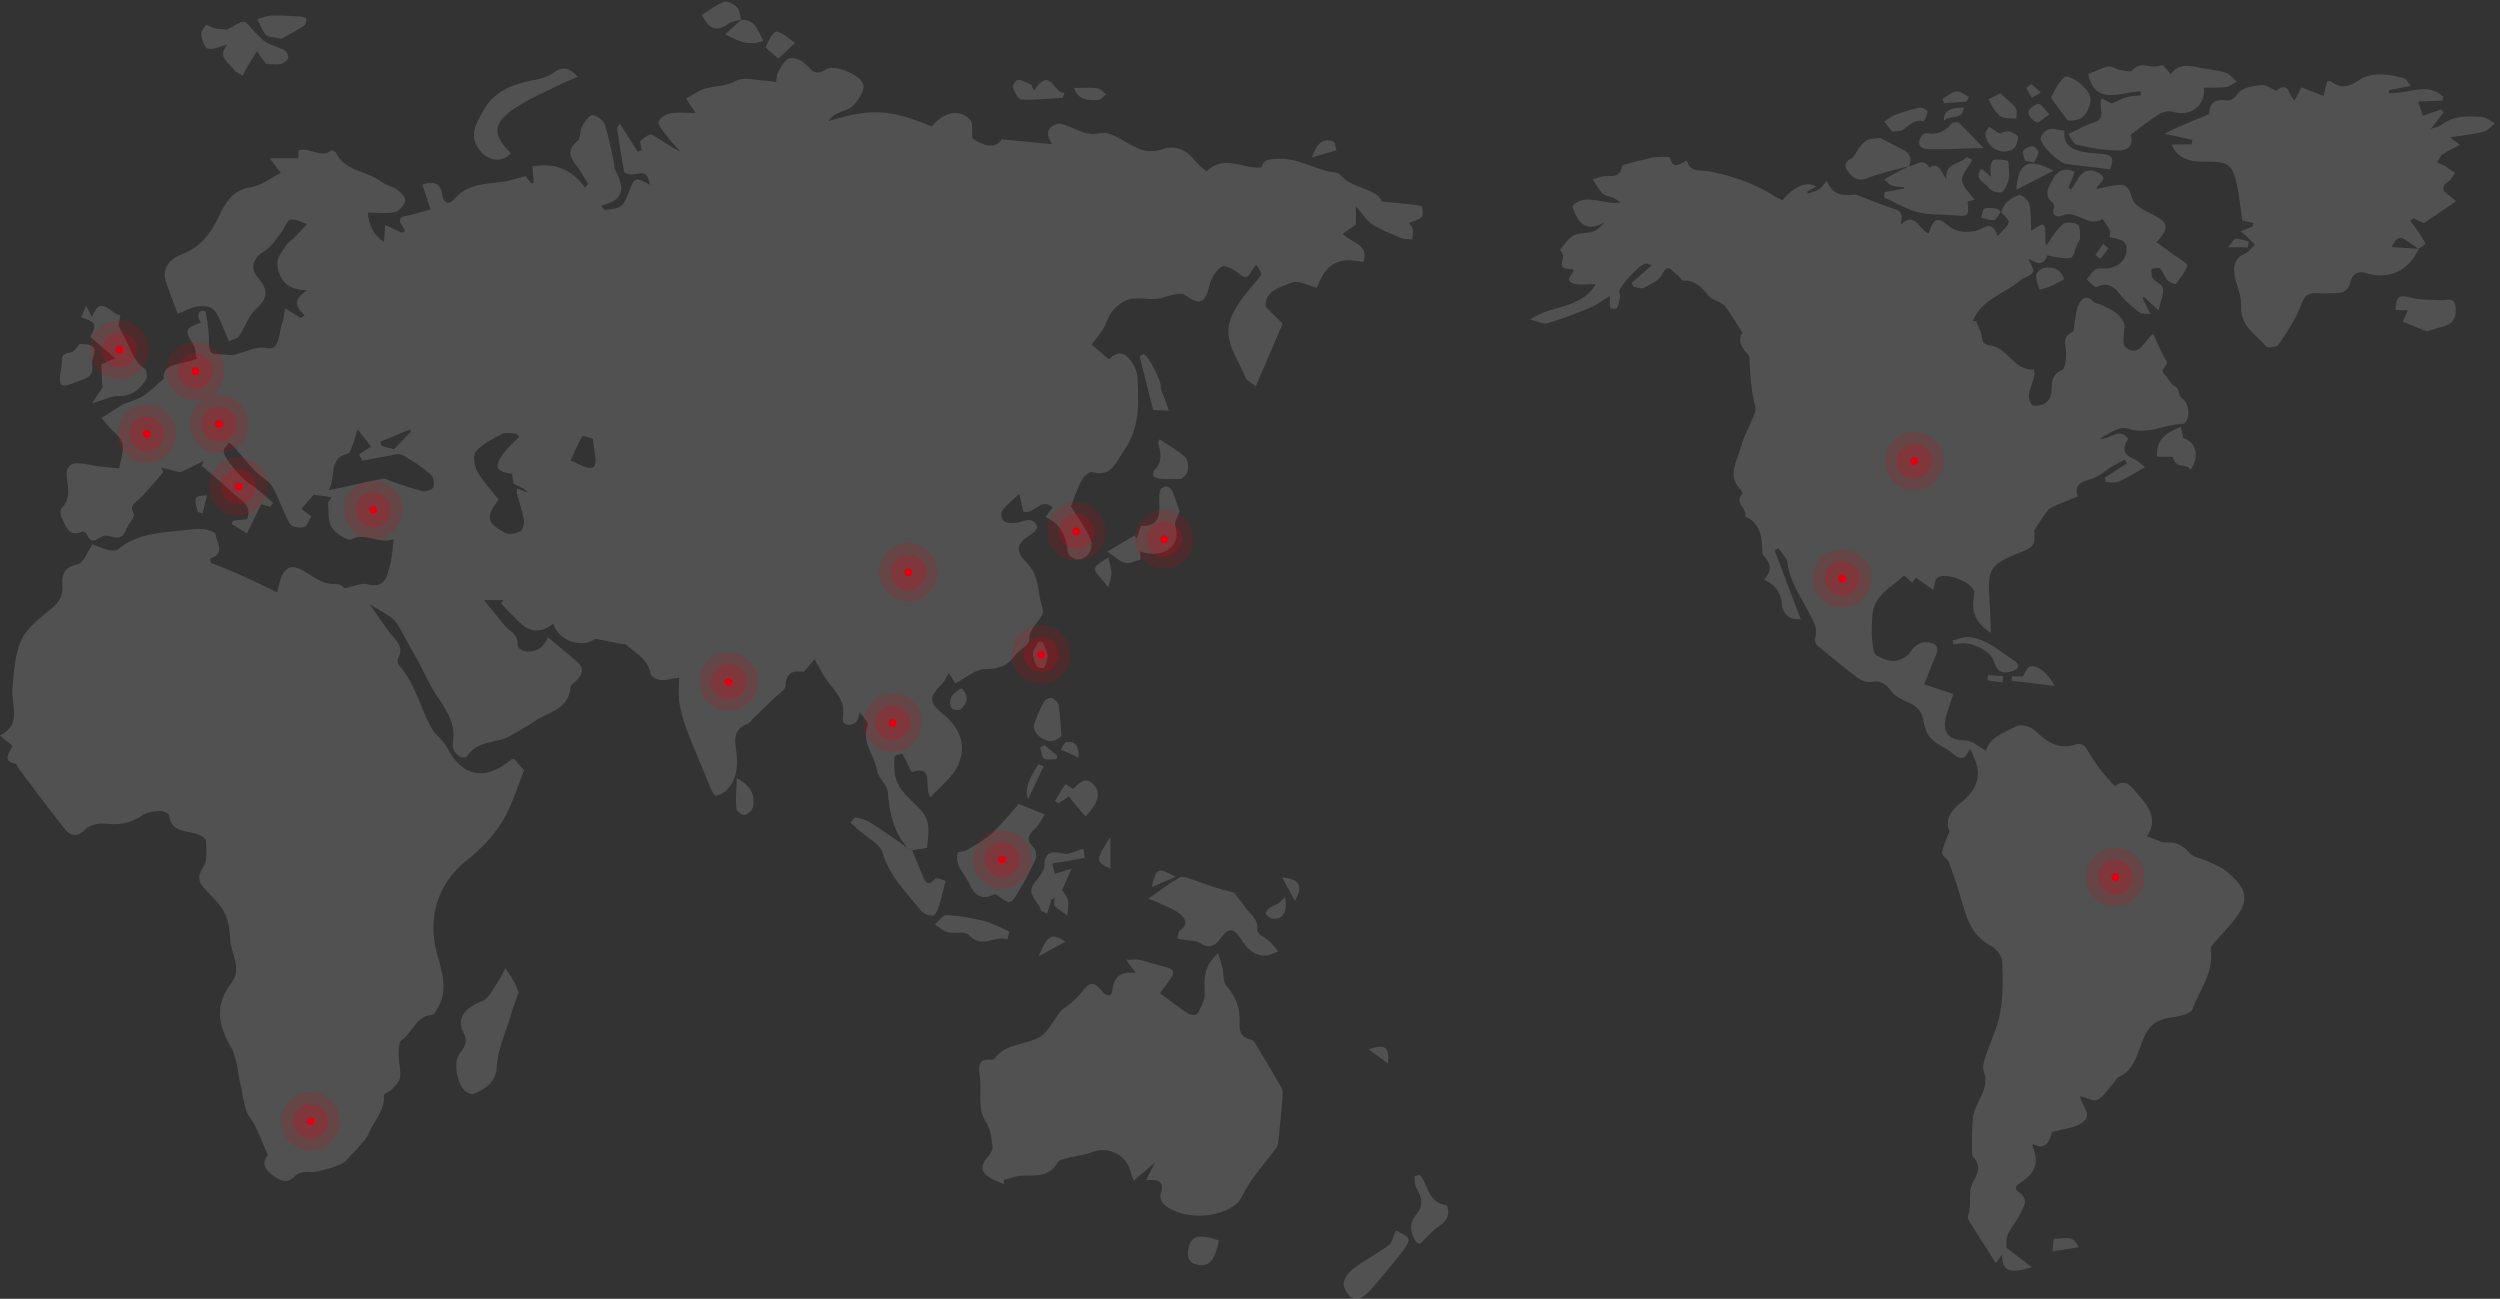 <svg width="1280" height="665" viewBox="0 0 1280 665" fill="none" xmlns="http://www.w3.org/2000/svg">
<rect x="0" y="0" width="1280" height="665" fill="#333333" stroke="none"/>
<g id="map01">
	<g id="map" opacity="0.15" clip-path="url(#clip0_0_23)">
		<g id="Group 169">
			<path id="Vector" d="M464.634 434.066C457.447 425.857 455.388 416.019 454.554 405.42C454.26 401.682 449.681 398.373 449.081 394.546C447.846 386.724 440.891 380.116 444.25 371.295C444.678 370.17 443.253 368.331 440.239 364.882C439.522 366.642 439.294 369.143 437.989 370.016C434.845 372.121 430.876 371.211 431.575 367.169C433.094 358.4 427.182 353.738 423.06 347.871C420.894 344.786 419.268 341.323 417.102 337.506C415.812 338.99 413.963 341.118 411.47 343.984C407.311 343.442 402.475 343.265 402.233 351.124C402.163 353.332 398.428 355.464 396.294 357.555C392.721 361.065 389.079 364.504 385.482 367.986C384.639 368.803 384.015 370.095 383.023 370.474C376.609 372.914 375.705 376.863 376.823 383.644C377.964 390.584 377.759 398.48 372.211 404.389C370.758 405.938 368.494 407.03 366.417 407.488C365.844 407.614 364.39 404.767 363.706 403.129C359.625 393.384 355.493 383.662 351.715 373.796C349.978 369.26 348.576 364.5 347.83 359.716C347.188 355.595 347.695 351.292 347.695 346.896C344.011 347.46 341.155 348.366 338.384 348.165C336.52 348.03 333.423 346.578 333.194 345.3C331.927 338.229 326.636 334.855 321.614 331.061C320.757 330.417 320.315 329.222 319.183 329.833C314.86 329.002 310.542 328.172 304.7 327.047C298.426 331.873 286.492 328.797 283.25 319.356C278.251 323.155 272.871 324.401 267.766 320.126C263.75 316.761 260.294 312.724 256.591 308.986C257.01 308.402 257.429 307.814 257.849 307.226H247.782C251.877 312.271 255.189 316.495 258.664 320.579C261.058 323.393 265.05 324.279 265.003 329.763C264.962 334.43 274.073 335.009 277.832 330.645C279.141 329.124 280.129 327.318 280.739 326.412C285.951 330.79 290.698 334.729 295.393 338.729C299.171 341.944 298.384 345.141 295.254 348.296C294.126 349.43 292.17 350.555 292.091 351.782C291.308 363.534 280.441 364.458 273.444 369.423C269.527 372.205 265.167 374.37 261.025 376.839C254.206 380.904 244.773 378.762 239.374 386.869C237.315 389.963 230.985 385.557 231.875 380.26C233.938 368.042 225.665 360.449 220.658 351.315C218.403 347.204 216.437 342.933 214.229 338.794C212.357 335.284 210.317 331.863 208.374 328.391C206.842 325.647 205.453 322.809 203.79 320.144C202.845 318.632 201.68 317.092 200.25 316.084C197.427 314.087 194.348 312.444 189.294 309.406C193.482 315.37 196.426 319.925 199.752 324.186C202.77 328.055 207.135 331.247 203.795 337.132C203.329 337.958 203.52 339.821 204.154 340.511C212.729 349.799 214.989 362.334 221.012 372.896C223.103 376.559 227.123 379.163 229.005 382.892C236.463 397.635 248.514 400.076 261.463 389.062C261.785 388.787 262.33 388.777 263.205 388.512C264.906 390.448 266.727 392.53 268.353 394.378C264.603 403.451 261.994 412.939 256.996 420.919C252.338 428.354 245.844 435.093 238.913 440.549C224.016 452.281 218.631 470.105 223.825 488.479C226.387 497.537 229.806 507.595 223.541 516.999C222.917 517.937 222.167 519.468 221.384 519.524C213.083 520.158 211.243 528.671 205.607 532.587C204.028 533.683 204.103 537.73 204.098 540.427C204.093 544.166 205.314 547.974 204.876 551.614C204.615 553.794 202.351 555.861 200.679 557.7C199.5 558.993 196.491 559.898 196.552 560.831C197.059 568.803 191.283 574.109 188.582 580.671C187.65 582.934 185.735 584.839 184.086 586.752C181.864 589.333 179.335 591.652 177.188 594.294C175.138 596.814 162.184 600.45 158.872 600.095C156.342 599.824 152.695 600.328 151.195 601.99C147.045 606.573 143.188 604.295 139.899 601.938C136.242 599.311 133.378 595.568 137.174 591.489C134.882 586.141 132.902 581.133 130.597 576.284C129.376 573.717 127.042 571.598 126.181 568.957C124.769 564.63 124.21 560.029 123.181 555.572C121.662 548.987 121.448 541.599 118.178 536.026C111.493 524.62 110.035 514.25 118.425 503.32C124.206 495.792 118.183 488.287 117.843 480.783C117.642 476.424 117.069 471.734 115.22 467.888C113.268 463.823 109.793 460.411 106.649 457.028C103.09 453.196 99.778 450.326 104.003 444.161C106.323 440.777 105.708 435.042 105.447 430.421C105.368 429.058 102.121 427.285 100.053 426.744C94.309 425.246 87.522 425.768 86.535 417.246C86.432 416.35 83.428 415.099 81.853 415.207C78.854 415.417 75.393 415.734 73.059 417.358C67.064 421.526 60.929 422.595 53.751 421.689C50.443 421.274 45.762 422.492 43.535 424.769C39.459 428.937 36.022 427.957 33.334 424.625C25.108 414.423 17.38 403.81 9.479 393.346C8.939 392.632 8.655 391.27 8.054 391.134C0.61 389.52 5.068 385.413 6.363 381.861C4.486 380.293 2.702 378.799 0 376.541C11.613 370.847 5.525 360.855 6.386 352.225C7.225 343.82 7.57 334.771 11.063 327.402C14.11 320.975 20.901 316.084 26.682 311.296C30.586 308.066 32.281 304.762 31.96 299.82C31.601 294.313 32.668 290.364 39.706 288.955C42.785 288.339 44.793 282.365 47.355 278.725C50.127 279.738 52.684 280.932 55.372 281.562C57.002 281.945 59.424 282.155 60.482 281.254C69.919 273.194 81.541 272.863 92.917 271.626C96.583 271.23 100.3 270.642 103.938 270.903C106.276 271.071 110.394 272.522 110.464 273.605C110.734 277.787 115.686 283.079 107.585 286.015C107.664 286.724 107.739 287.429 107.818 288.138C112.034 289.809 116.287 291.382 120.446 293.179C124.792 295.055 129.055 297.122 133.34 299.138C136.186 300.478 139.005 301.868 141.851 303.245C142.941 299.61 143.332 296.487 144.762 293.953C147.133 289.758 150.119 289.468 154.791 291.951C160.106 294.779 164.829 299.535 171.849 298.924C173.932 298.742 176.223 300.958 176.521 301.112C181.445 300.165 185.12 298.312 188.046 299.134C194.227 300.87 197.185 298.27 198.69 293.118C200.232 287.83 201.135 282.356 201.541 276.06C193.971 278.967 187.403 272.191 179.875 276.158C177.979 277.157 171.798 273.143 169.832 270.021C167.783 266.763 168.328 261.802 168.02 257.565C167.955 256.692 169.134 255.726 169.865 254.615C166.404 254.111 163.413 253.677 160.6 253.266C158.601 255.595 156.668 257.84 154.325 260.575C155.807 261.695 157.707 263.132 159.403 264.411C158.112 266.465 157.218 269.568 155.676 269.932C153.436 270.464 149.336 269.806 148.465 268.271C144.962 262.078 142.843 255.091 139.289 248.935C137.528 245.878 133.536 244.198 130.96 241.51C127.187 237.576 123.796 233.277 120.195 229.175C119.468 228.344 118.523 227.705 117.218 226.58C116.119 228.237 114.633 229.479 114.54 230.813C114.279 234.589 124.289 245.533 127.531 247.484C132.031 250.186 135.79 254.125 139.866 257.532C139.387 258.167 138.907 258.801 138.427 259.431C136.601 258.946 134.78 258.465 133.755 258.195C131.351 263.086 129.078 267.701 126.446 273.05C123.651 271.351 121.127 269.82 118.602 268.289C118.793 267.748 118.979 267.202 119.17 266.661C121.583 266.376 123.996 266.096 126.591 265.793C129.274 258.255 122.738 255.852 119.049 252.244C114.074 247.376 108.559 243.069 103.276 238.523C103.575 237.692 103.873 236.862 104.171 236.031C100.491 237.846 96.816 239.657 92.437 241.818C89.865 241.193 86.19 240.297 82.519 239.401C82.878 240.189 83.237 240.973 83.591 241.762C79.604 246.308 75.817 251.049 71.55 255.315C69.276 257.588 65.997 258.344 68.536 263.044C69.383 264.616 65.461 268.448 64.353 271.482C62.187 277.409 58.083 274.702 54.342 274.221C51.086 273.801 47.35 280.55 44.458 273.526C44.169 272.826 42.734 271.878 42.292 272.079C35.02 275.369 33.739 269.293 31.573 265.064C30.879 263.711 30.749 260.953 31.61 260.094C36.18 255.525 34.918 250.223 34.224 244.903C33.604 240.143 35.099 236.848 40.47 237.17C43.968 237.38 47.416 238.346 50.909 238.813C54.142 239.247 57.403 239.475 61.045 239.83C61.693 235.653 63.612 231.037 62.662 227.117C61.819 223.631 57.785 220.924 55.176 217.862C54.067 216.565 52.996 215.235 51.906 213.923C53.196 213.144 54.501 212.379 55.777 211.576C58.279 210.003 60.766 208.407 63.011 206.979C66.542 205.583 70.068 204.715 73.003 202.891C76.352 200.804 79.17 197.869 83.81 193.967C83.311 185.277 93.326 186.957 100.761 183.658C100.16 181.166 100.137 178.211 98.8 176.083C94.426 169.12 94.626 168.028 102.806 165.237C102.331 164.052 101.576 162.913 101.506 161.737C101.46 160.878 102.116 159.655 102.838 159.179C103.383 158.825 105.247 159.273 105.307 159.585C105.964 163.216 106.472 166.885 106.854 170.558C107.199 173.848 106.504 177.6 107.911 180.288C108.643 181.688 112.928 181.161 115.588 181.623C123.018 182.906 128.826 176.494 137.165 178.281C143.09 179.551 142.754 170.553 144.408 165.737C145.233 163.333 145.461 160.719 146.02 157.905C149.458 160.01 151.763 161.42 154.069 162.829C154.703 162.353 155.336 161.877 155.97 161.401C151.307 157.252 149.76 153.206 157.516 148.604C146.458 148.581 142.521 142.691 142.032 134.757C141.851 131.812 144.646 128.554 146.444 125.661C147.375 124.158 149.145 123.201 150.44 121.899C152.415 119.907 154.302 117.83 157.255 114.693C154.586 113.905 151.321 111.879 148.684 112.509C146.7 112.981 145.698 116.994 143.947 119.178C141.324 122.45 138.963 126.412 135.525 128.447C129.823 131.821 127.606 137.09 131.943 142.047C137.109 147.951 137.696 152.361 131.193 158.106C127.201 161.63 125.477 167.645 122.291 172.233C121.35 173.586 118.886 173.88 117.125 174.66C116.529 173.152 116.003 171.608 115.318 170.142C113.482 166.199 112.187 161.76 109.453 158.573C107.967 156.837 103.873 156.473 101.162 156.883C97.668 157.415 94.384 159.338 90.979 160.673C88.608 154.186 86.372 148.791 84.681 143.228C83.125 138.113 86.572 132.647 92.241 130.594C102.182 126.991 107.962 119.804 112.378 110.269C115.355 103.847 119.184 97.15 128.319 95.913C133.527 95.209 138.297 91.284 143.826 88.526C141.716 85.777 140.598 84.321 138.087 81.049H152.807V77.021C158.611 75.085 164.024 81.371 169.516 77.059C169.87 76.779 171.64 77.455 171.929 78.076C176.559 87.914 187.846 87.317 195.14 92.983C197.511 94.826 200.874 95.363 203.325 97.136C205.193 98.49 207.792 101.168 207.456 102.685C206.949 104.995 204.461 108.118 202.328 108.566C197.977 109.48 193.296 108.841 188.335 108.841C188.609 115.058 191.418 120.588 196.598 123.869C196.808 120.999 197.017 118.091 197.232 115.184C199.985 116.476 202.738 117.769 205.491 119.062C211.514 118.866 199.225 111.87 207.955 110.521C211.877 109.914 215.673 108.51 220.485 107.212C219.475 104.193 217.905 99.498 216.214 94.448C221.981 92.605 225.525 93.622 226.373 99.54C227.035 104.165 229.946 105.093 232.541 102.004C239.421 93.795 248.947 94.355 258.026 92.973C261.487 92.446 264.845 91.288 269.103 90.201C269.573 90.808 270.77 92.348 271.967 93.883C272.424 93.809 272.876 93.729 273.332 93.655C273.09 90.999 272.848 88.339 272.564 85.249C283.604 83.107 292.589 86.519 299.525 96.058C300.056 95.428 300.592 94.803 301.123 94.173C299.684 91.82 298.328 89.408 296.786 87.121C293.549 82.323 288.485 77.941 295.775 72.116C297.387 70.828 296.758 67.029 297.969 64.841C299.274 62.479 301.463 59.1 303.401 59.007C305.492 58.904 308.967 61.69 309.699 63.916C311.893 70.6 313.048 77.623 314.58 84.517C314.734 85.203 314.487 86.047 314.79 86.626C319.099 94.77 321.186 102.228 307.817 105.294C308.422 106.055 309.023 106.811 309.629 107.572C312.345 107.016 315.503 107.124 317.641 105.705C319.56 104.431 320.687 101.593 321.605 99.227C325.005 90.486 324.917 90.453 332.691 94.602C331.69 88.717 330.134 87.886 324.442 89.291C322.965 89.655 319.816 88.829 319.663 88.087C318.144 80.718 317.063 73.255 315.964 65.802C315.885 65.27 316.653 64.612 317.413 63.398C320.543 68.303 323.557 73.017 326.566 77.735C327.251 77.409 327.931 77.077 328.616 76.751C328.359 75.15 327.325 72.788 328.001 72.098C329.528 70.525 332.682 68.327 333.791 68.929C338.514 71.514 342.734 75.019 348.254 77.567C345.744 74.651 343.102 71.836 340.769 68.779C339.227 66.763 336.823 64.131 337.21 62.283C337.592 60.468 340.871 58.428 343.14 58.036C347.146 57.35 351.357 57.845 356.201 57.845C354.026 54.615 352.633 52.548 351.24 50.48C353.635 49.117 355.982 47.652 358.432 46.406C364.018 43.573 370.478 44.959 376.464 41.552C380.862 39.051 387.979 41.309 393.881 41.515C394.99 41.552 396.089 41.902 397.333 42.131C397.766 40.026 397.696 38.01 398.581 36.577C400.16 34.006 401.982 30.356 404.315 29.815C406.798 29.241 410.734 31.033 412.705 33.081C415.858 36.358 417.591 39.013 422.832 35.532C427.182 32.643 441.231 38.458 442.079 43.55C442.606 46.718 439.522 51.148 436.932 53.976C434.878 56.221 431.053 56.771 428.142 58.316C426.54 59.165 425.193 60.514 424.085 62.073C445.764 55.385 455.448 55.796 477.113 64.761C483.118 57.182 491.53 55.507 496.817 61.42C498.238 63.006 497.479 66.544 497.88 70.88C504.792 75.607 510.349 75.733 512.739 71.346C521.427 72.168 529.42 72.924 538.601 73.792C534.12 66.796 537.996 64.448 541.997 63.188C549.781 64.612 555.18 70.152 563.103 68.187C565.987 67.473 569.918 69.013 572.783 70.595C579.933 74.534 586.091 79.761 595.608 76.289C601.053 74.3 607.207 76.377 611.348 81.777C613.137 84.111 615.666 85.879 617.692 87.751C627.065 78.762 636.297 86.794 645.888 85.711C646.932 81.264 649.936 81.506 655.13 81.343C665.429 81.021 673.474 87.084 682.972 88.246C684.109 88.386 685.548 88.745 686.228 89.534C691.133 95.227 698.717 95.82 704.614 99.53C706.244 100.557 707.185 102.69 707.572 103.189C714.825 103.908 721.332 104.44 727.765 105.448C728.194 105.513 728.902 109.877 727.979 111.016C726.703 112.589 723.997 112.999 721.486 114.091C722.119 115.188 723.149 116.262 723.34 117.475C723.591 119.094 723.195 120.817 723.079 122.497C721.216 122.338 719.166 122.623 717.517 121.937C712.402 119.804 707.162 117.741 702.522 114.782C699.578 112.906 697.622 109.48 694.198 105.588V114.997C692.139 116.434 689.889 118.007 687.472 119.692C691.422 124.359 701.125 124.644 698.065 134.132C684.724 131.467 679.068 134.85 674.28 147.316C669.864 146.27 664.856 143.354 661.535 144.679C655.708 147.003 647.607 148.646 647.971 157.089C650.998 160.08 653.667 162.717 656.705 165.718C652.093 176.475 647.742 186.612 642.972 197.743C640.406 195.703 638.333 194.891 637.788 193.487C634.112 183.985 626.403 174.963 629.734 164.304C631.909 157.345 637.187 151.091 642.027 145.323C646.312 140.213 646.904 140.609 643.098 135.504C642.125 136.922 641.123 138.131 640.406 139.489C638.677 142.761 637.206 142.392 634.466 140.143C632.007 138.127 627.47 135.513 625.704 136.498C622.746 138.145 620.199 142.201 619.369 145.687C617.082 155.348 614.427 156.58 606.513 150.905C605.185 149.953 602.479 150.629 600.485 150.979C597.592 151.488 594.802 152.818 591.914 153.019C587.461 153.327 582.789 152.193 578.54 153.154C575.275 153.892 571.986 156.44 569.695 159.053C567.44 161.62 566.639 165.41 564.803 168.425C563.131 171.178 560.937 173.614 558.804 176.41C561.92 179.028 564.808 181.45 567.761 183.929C572.122 179.794 575.722 179.948 579.281 185.179C580.823 187.452 582.234 190.308 582.369 192.964C583.022 206.031 583.678 219.169 575.489 230.706C571.404 236.456 569.215 244.53 559.139 241.715C557.812 241.342 554.849 243.881 553.889 245.724C551.546 250.233 549.93 255.124 548.29 259.198C551.421 264.322 555.59 269.722 558.18 275.799C560.429 281.082 556.68 286.472 551.5 286.472C549.865 286.472 546.958 284.311 546.8 282.902C545.924 275.001 543.553 268.299 535.303 264.728C536.636 262.941 537.702 261.508 538.979 259.795C532.82 254.414 529.504 263.655 523.965 261.98C523.374 259.399 522.722 256.566 521.865 252.828C518.473 256.062 515.376 258.461 513.098 261.48C512.287 262.554 512.814 265.979 513.899 266.81C515.338 267.916 517.938 267.86 519.997 267.715C522.768 267.515 525.992 265.592 528.139 266.502C531.376 267.869 532.159 270.922 528.195 273.386C520.434 278.211 519.372 281.74 525.922 288.446C532.63 295.307 531.022 304.258 533.966 311.973C534.362 313.013 533.682 314.773 532.979 315.87C530.603 319.57 526.974 322.128 526.988 327.668C526.998 330.309 521.757 332.675 519.596 335.676C515.716 341.062 511.155 342.541 504.382 342.555C499.468 342.565 494.563 347.101 489.187 349.859C488.442 348.711 487.273 346.924 485.815 344.684C484.394 346.924 483.588 348.875 482.209 350.251C475.534 356.906 475.367 359.557 482.983 365.732C491.6 372.718 494.936 381.74 490.697 391.512C488.028 397.673 481.734 402.251 476.405 408.29C472.628 402.671 478.697 391.475 466.903 395.293C466.414 394.574 466.106 394.224 465.915 393.818C464.685 391.237 463.661 388.53 462.1 386.173C461.825 385.753 458.159 386.649 458.089 387.191C457.726 390.066 457.754 393.057 458.127 395.951C459.235 404.622 466.409 409.191 471.635 414.922C476.946 420.746 475.245 427.355 474.654 433.777C474.584 434.524 469.646 434.813 466.968 435.312C466.185 434.897 465.398 434.482 464.616 434.071L464.634 434.066ZM190.002 228.652C187.771 225.801 185.884 223.397 183.071 219.799C182.023 223.201 181.482 225.358 180.686 227.416C180.02 229.138 179.34 231.938 178.184 232.213C167.848 234.64 172.255 243.531 168.36 251.04C179.037 248.707 187.58 246.732 196.184 245.076C197.497 244.824 199.081 246.084 200.567 246.56C205.956 248.291 211.299 250.261 216.801 251.521C218.375 251.88 221.687 250.471 221.971 249.318C222.46 247.349 221.92 244.063 220.513 242.887C215.995 239.107 211.122 235.569 205.891 232.923C203.776 231.849 200.362 233.207 197.572 233.656C193.519 234.309 189.499 235.14 185.465 235.896C184.934 234.832 184.403 233.768 183.872 232.703C185.768 231.453 187.664 230.202 190.002 228.657V228.652ZM265.861 223.612C265.353 223.066 264.845 222.515 264.337 221.969C261.915 221.969 259.083 221.153 257.159 222.133C252.338 224.592 247.195 227.201 243.674 231.098C242.029 232.918 242.756 238.463 244.307 241.263C247.181 246.448 251.453 250.853 255.268 255.749C248.639 264.906 248.807 267.258 258.268 272.672C260.28 273.82 264.021 273.278 266.284 272.144C267.663 271.454 268.548 268.009 268.222 266.04C267.468 261.448 265.828 257.009 264.608 252.487C264.449 251.894 264.64 251.203 264.696 250.013C266.573 250.783 268.101 251.413 269.76 252.09C269.862 251.185 267.603 249.705 262.982 247.652C262.716 246.107 262.409 244.315 262.106 242.555C254.071 241.65 252.79 239.027 257.574 232.409C259.912 229.171 263.07 226.529 265.856 223.617L265.861 223.612ZM292.081 235.77C296.218 237.529 298.431 238.892 300.825 239.396C305.269 240.334 305.008 236.941 304.831 234.164C304.668 231.639 304.081 229.147 303.713 226.636C303.61 225.941 303.797 224.69 303.559 224.616C301.733 224.037 298.491 222.875 298.174 223.402C295.864 227.229 294.136 231.406 292.081 235.774V235.77ZM194.8 226.1C194.973 226.842 195.145 227.579 195.317 228.321C197.688 228.946 200.059 229.567 201.769 230.015C205.02 226.599 207.731 223.752 210.438 220.905C210.186 220.583 209.939 220.261 209.688 219.939C204.727 221.993 199.761 224.046 194.8 226.095V226.1Z" fill="white"/>
			<path id="Vector_2" d="M623.659 488.072C624.596 491.208 625.42 493.541 625.975 495.94C626.655 498.871 626.138 502.703 627.838 504.658C632.65 510.193 635.146 516.218 634.657 523.448C634.373 527.652 635.184 530.947 639.87 532.1C640.732 532.31 641.798 532.81 642.227 533.51C646.95 541.28 651.646 549.074 656.136 556.985C656.868 558.268 656.821 560.168 656.686 561.74C656.076 569.04 655.34 576.329 654.576 583.615C654.431 584.987 654.333 586.606 653.57 587.628C649.536 593.019 645.166 598.157 641.188 603.585C639.083 606.46 637.564 609.764 635.719 612.835C635.002 614.034 634.313 615.364 633.274 616.237C623.925 624.101 605.525 624.563 596.344 616.974C594.993 615.859 593.703 613.021 594.192 611.603C596.6 604.616 592.967 603.706 586.813 604.299C588.192 601.541 589.371 599.174 591.336 595.24C587.102 598.848 584.126 601.382 580.464 604.499C579.668 602.343 579.16 601.368 578.95 600.336C577.05 591.142 567.044 586.345 558.333 590.195C555.659 591.376 552.501 591.422 549.632 592.221C546.786 593.014 542.57 593.271 541.471 595.203C537.12 602.833 530.366 601.765 523.523 601.877C520.295 601.928 517.085 603.337 513.871 604.131C513.913 604.812 513.95 605.494 513.992 606.175C511.854 605.284 509.595 604.611 507.606 603.459C501.932 600.182 501.643 597.112 505.924 592.174C507.126 590.788 508.379 588.613 508.169 586.989C507.643 582.896 507.266 578.262 505.09 575.009C499.808 567.089 503.087 558.338 501.531 550.119C500.735 545.905 501.429 541.686 507.652 542.578C508.09 542.643 508.812 542.578 509.003 542.293C514.742 533.911 525.144 535.297 532.564 530.826C536.701 528.334 539.062 522.874 543.11 517.586C545.584 515.49 550.084 512.727 553.153 508.835C558.049 502.628 559.544 501.984 564.431 507.659C567.142 510.805 569.243 510.151 569.625 506.67C570.375 499.846 574.045 497.336 581.522 498.129C579.724 495.683 578.587 494.139 576.561 491.385C579.756 491.385 581.768 491.017 583.585 491.455C588.271 492.589 592.827 494.283 597.522 495.357C601.603 496.295 601.1 498.395 599.4 500.957C597.783 503.389 595.99 505.704 593.917 508.564C599.171 512.405 603.722 515.952 608.534 519.089C609.652 519.817 612.741 519.719 613.085 519.051C614.748 515.845 616.858 512.289 616.807 508.891C616.7 501.923 615.703 495.063 623.669 488.058L623.659 488.072Z" fill="white"/>
			<path id="Vector_3" d="M509.483 457.676C503.683 460.957 499.263 459.309 496.375 452.715C494.908 449.369 492.322 446.513 490.822 443.176C489.965 441.267 489.793 438.723 490.287 436.698C490.478 435.914 493.552 436.133 494.954 435.293C499.337 432.665 503.986 430.234 507.722 426.832C512.59 422.393 516.684 417.092 521.58 411.641C525.046 413.036 529.304 414.754 534.959 417.036C533.165 419.701 531.991 422.393 530.007 424.19C526.355 427.49 525.167 430.192 529.373 434.08C530.542 435.158 530.841 438.443 530.119 440.086C527.752 445.458 524.836 450.605 521.906 455.707C520.583 458.007 519.046 461.214 517.006 461.76C515.245 462.231 512.637 459.515 509.497 457.676H509.483Z" fill="white"/>
			<path id="Vector_4" d="M587.88 460.159C593.768 456.071 598.645 452.286 603.951 449.262C605.427 448.422 608.283 449.546 610.337 450.265C617.445 452.753 624.479 455.459 631.644 456.897C633.581 459.394 635.626 461.811 637.429 464.401C639.972 468.06 644.43 470.412 643.727 476.344C643.522 478.085 648.25 480.302 650.542 482.481C651.977 483.849 653.09 485.557 654.347 487.111C652.349 487.853 650.379 489.137 648.348 489.239C642.176 489.552 638.514 485.748 635.407 480.862C631.597 474.865 629.026 474.781 624.992 480.335C622.043 484.39 619.081 485.982 614.339 482.761C612.499 481.515 609.638 481.772 607.244 481.352C605.763 481.091 604.286 480.843 602.805 480.591C603.215 479.149 603.173 476.984 604.119 476.382C609.065 473.231 606.48 469.857 603.886 467.79C600.699 465.246 596.582 463.865 592.822 462.073C591.225 461.312 589.515 460.78 587.889 460.159H587.88Z" fill="white"/>
			<path id="Vector_5" d="M265.493 508.048C264.067 512.248 262.66 515.874 261.612 519.599C259.097 528.545 254.756 536.913 254.327 546.537C254.006 553.78 248.653 557.663 242.374 560.113C241.545 560.435 240.189 559.791 239.216 559.31C234.39 556.944 231.819 544.203 235.07 539.83C237.576 536.456 239.97 533.763 237.199 528.373C233.5 521.181 238.34 515.809 246.888 512.57C250.312 511.273 252.445 506.284 254.9 502.788C256.437 500.599 257.494 498.07 258.766 495.689C260.266 498.028 261.887 500.296 263.233 502.718C264.207 504.473 264.822 506.428 265.493 508.043V508.048Z" fill="white"/>
			<path id="Vector_6" d="M60.659 166.67C62.154 169.643 63.295 172.088 64.59 174.445C67.297 179.373 68.536 185.179 73.86 188.567C74.983 189.281 75.607 192.842 74.843 194.102C71.727 199.232 67.655 202.872 60.771 202.774C56.895 202.718 52.992 204.799 47.122 206.489C49.931 202.232 51.673 199.591 52.432 198.443C52.223 193.79 52.069 190.453 51.897 186.584C54.044 185.627 56.266 184.638 59.019 183.41C54.468 179.513 50.35 175.994 46.27 172.504C49.726 166.002 49.279 165.004 41.542 162.46C42.245 160.822 42.925 159.231 44.108 156.463C45.347 158.89 46.004 160.178 47.117 162.348C51.645 150.237 56.634 160.985 61.618 161.457C61.236 163.529 60.855 165.606 60.654 166.674L60.659 166.67Z" fill="white"/>
			<path id="Vector_7" d="M464.634 434.065C465.417 434.481 466.204 434.896 466.987 435.307C468.841 439.783 470.68 444.268 472.548 448.734C473.983 452.169 475.385 453.821 478.739 449.971C479.522 449.07 483.346 450.829 484.101 450.993C482.782 456.201 482.14 459.468 481.101 462.604C480.365 464.826 479.559 467.995 477.933 468.662C476.359 469.311 472.916 467.929 471.645 466.347C464.182 457.064 455.434 448.823 451.862 436.558C450.576 432.143 444.353 429.17 440.365 425.553C438.749 424.083 437.09 422.655 435.455 421.208C436.359 420.274 437.412 418.45 438.143 418.571C440.645 418.986 443.304 419.658 445.415 421.003C451.941 425.166 458.243 429.678 464.634 434.056V434.065Z" fill="white"/>
			<path id="Vector_8" d="M295.892 39.317C292.873 40.586 290.978 41.263 289.189 42.154C280.827 46.336 272.028 49.864 264.263 54.961C252.114 62.937 251.84 68.579 261.543 78.464C257.499 83.331 250.465 82.384 246.632 78.137C239.467 70.189 243.39 63.87 247.512 56.575C253.829 45.407 264.3 42.589 275.615 40.577C278.47 40.068 281.396 38.706 283.771 37.007C288.057 33.936 291.443 34.547 295.892 39.317Z" fill="white"/>
			<path id="Vector_9" d="M116.315 15.174C120.116 13.252 122.491 11.142 124.862 11.151C126.507 11.161 128.123 14.096 129.781 15.697C131.878 17.723 133.745 20.145 136.182 21.61C139.163 23.407 142.764 24.14 145.81 25.852C146.886 26.454 147.962 29.012 147.51 29.922C146.835 31.29 144.911 32.606 143.351 32.844C140.77 33.231 138.059 32.741 136.233 32.662C134.481 30.277 133.009 28.275 131.542 26.273C129.907 28.877 128.23 31.453 126.656 34.094C125.771 35.578 125.067 37.175 124.285 38.719C122.803 37.772 120.861 37.151 119.92 35.821C117.167 31.924 110.762 29.105 116.515 22.833C112.42 23.813 109.118 25.549 106.388 24.896C104.744 24.504 103.435 20.476 103.025 17.914C102.773 16.341 104.231 14.185 105.508 12.86C105.904 12.449 108.181 14.162 109.681 14.437C112.337 14.918 115.052 15.039 116.31 15.17L116.315 15.174Z" fill="white"/>
			<path id="Vector_10" d="M603.928 261.9C603.047 264.644 601.081 267.426 601.724 269.334C605.278 279.966 594.662 286.472 583.744 282.248C583.851 283.979 583.949 285.534 584.014 286.537C581.247 287.195 578.443 288.716 576.095 288.189C573.384 287.582 571.083 285.165 566.951 282.444C572.038 279.415 576.43 276.802 580.823 274.183C581.219 274.692 581.61 275.196 582.006 275.705C582.71 273.549 583.418 271.393 584.093 269.325C591.91 269.4 594.108 266.259 593.568 256.598C593.456 254.629 593.479 252.491 594.145 250.699C594.476 249.812 596.498 248.977 597.611 249.131C598.645 249.276 599.898 250.601 600.35 251.698C601.743 255.072 602.796 258.582 603.928 261.895V261.9Z" fill="white"/>
			<path id="Vector_11" d="M554.653 434.565C554.835 435.83 555.422 439.167 555.31 439.19C549.911 440.329 544.456 441.183 538.69 442.121C538.82 442.63 539.388 444.805 540.064 447.414C542.258 446.728 544.177 446.13 548.635 444.74C546.65 449.276 545.374 452.193 543.823 455.735C544.643 457.116 546.408 458.997 546.86 461.153C547.354 463.51 546.627 466.128 546.436 468.63C544.27 467.09 541.913 465.741 540.045 463.902C539.393 463.263 539.943 461.401 539.943 459.651C538.941 460.318 538.382 460.477 538.28 460.789C537.53 463.09 536.873 465.419 536.188 467.739C535.056 467.155 533.109 466.758 532.923 465.956C531.87 461.373 525.228 458.218 529.443 452.267C531.446 449.439 534.609 446.429 534.693 443.433C534.926 435.144 539.095 435.942 544.899 437.1C547.349 437.59 550.256 435.798 554.658 434.565H554.653Z" fill="white"/>
			<path id="Vector_12" d="M714.727 629.969C717.028 631.402 720.232 632.321 721.062 634.262C721.686 635.719 719.604 638.757 718.132 640.624C712.938 647.237 707.683 653.822 702.042 660.052C699.858 662.465 696.29 665.69 693.909 665.284C691.426 664.859 688.184 660.636 687.923 657.826C687.686 655.227 690.36 651.526 692.787 649.673C698.581 645.249 705.163 641.865 711.042 637.534C712.779 636.255 713.217 633.212 714.717 629.969H714.727Z" fill="white"/>
			<path id="Vector_13" d="M727.066 636.94C723.703 636.404 720.233 627.648 724.527 622.627C729.018 617.376 728.249 613.358 725.189 608.294C724.215 606.684 724.36 604.351 724.276 602.334C724.267 602.129 726.884 601.326 727.159 601.681C728.347 603.198 729.279 604.981 730.001 606.787C732.022 611.86 734.361 616.504 740.822 617.031C742.569 622.034 740.808 625.31 736.354 628.143C733.206 630.145 730.802 633.319 727.061 636.94H727.066Z" fill="white"/>
			<path id="Vector_14" d="M515.739 481.026C509.352 478.547 502.752 486.183 495.993 478.627C494.176 476.597 488.703 478.179 485.107 477.292C482.778 476.718 480.812 474.678 478.683 473.292C480.677 471.608 482.754 468.415 484.65 468.518C491.13 468.868 497.646 469.979 503.949 471.584C508.412 472.723 512.548 475.136 516.829 476.979C516.465 478.328 516.102 479.677 515.739 481.03V481.026Z" fill="white"/>
			<path id="Vector_15" d="M40.782 176.148C46.74 176.209 49.786 177.04 47.825 182.328C47.35 183.606 47.085 185.095 47.224 186.435C47.732 191.242 46.596 192.987 41.094 194.83C32.924 197.565 28.871 201.014 31.424 188.133C32.23 184.064 30.143 181.277 35.975 180.526C38.053 180.26 39.762 177.143 40.787 176.153L40.782 176.148Z" fill="white"/>
			<path id="Vector_16" d="M604.817 245.239C600.438 245.239 597.793 245.36 595.165 245.192C593.67 245.099 592.058 244.786 590.801 244.053C590.335 243.783 590.27 241.552 590.81 241.015C594.979 236.889 594.7 232.297 593.055 227.215C592.715 226.165 594.001 224.583 593.833 225.007C598.482 228.134 603.08 230.622 606.825 234.047C608.283 235.377 608.558 238.99 608.022 241.239C607.547 243.241 605.204 244.795 604.817 245.239Z" fill="white"/>
			<path id="Vector_17" d="M529.341 46.406C538.168 33.324 539.449 48.333 545.044 47.507C544.494 48.921 544.284 50.078 544.005 50.097C536.985 50.554 529.933 51.297 522.941 50.947C521.31 50.867 519.447 47.157 518.557 44.791C518.213 43.871 520.351 40.81 521.189 40.875C523.476 41.052 525.717 42.294 527.888 43.307C528.372 43.535 528.498 44.539 529.341 46.406Z" fill="white"/>
			<path id="Vector_18" d="M543.474 376.82C539.361 380.661 535.252 379.863 531.595 376.578C530.272 375.387 528.945 372.793 529.36 371.346C530.561 367.164 532.457 363.132 534.521 359.282C535.112 358.176 537.474 357.041 538.522 357.401C539.989 357.905 541.801 359.664 542.03 361.111C542.84 366.315 543.045 371.616 543.478 376.825L543.474 376.82Z" fill="white"/>
			<path id="Vector_19" d="M555.762 417.97C554.22 416.215 552.655 414.511 551.183 412.733C549.864 411.142 548.649 409.462 547.293 407.702C545.304 409.056 543.65 410.185 541.997 411.31C541.387 410.904 540.781 410.498 540.171 410.092C541.862 407.212 543.511 404.305 545.402 401.565C545.476 401.462 547.88 402.97 549.459 403.88C552.152 401.546 555.156 397.155 559.698 401.462C563.918 405.462 562.409 411.258 555.766 417.974L555.762 417.97Z" fill="white"/>
			<path id="Vector_20" d="M143.9 19.911C139.974 18.931 137.23 19.066 136.075 17.773C134.104 15.561 133.131 12.457 131.738 9.727C134.277 9.111 136.797 8.066 139.354 7.972C143.961 7.804 148.591 8.145 153.203 8.406C154.465 8.477 155.7 9.013 156.948 9.335C156.617 10.591 156.692 12.486 155.886 12.999C151.68 15.687 147.245 18.025 143.9 19.911Z" fill="white"/>
			<path id="Vector_21" d="M590.419 209.928C587.81 199.6 585.616 190.905 583.497 182.518C584.764 181.744 585.262 181.207 585.546 181.3C588.146 182.168 594.574 195.25 594.304 197.84C594.141 199.441 595.25 201.187 595.827 202.853C596.68 205.335 597.565 207.804 598.431 210.278C595.585 210.152 592.743 210.026 590.414 209.923L590.419 209.928Z" fill="white"/>
			<path id="Vector_22" d="M624.074 635.101C622.057 645.42 618.913 648.995 612.69 647.427C607.384 646.092 607.756 641.864 608.837 637.808C610.225 632.595 614.744 631.848 624.069 635.097L624.074 635.101Z" fill="white"/>
			<path id="Vector_23" d="M379.604 10.045C377.359 10.708 374.708 10.82 372.943 12.127C366.025 17.246 362.42 13.704 359.341 7.66C363.212 5.247 366.668 2.382 370.642 0.94C372.384 0.31 375.71 2.05 377.326 3.693C378.752 5.14 378.803 7.95 379.464 10.157L379.609 10.04L379.604 10.045Z" fill="white"/>
			<path id="Vector_24" d="M379.455 10.162C386.661 9.886 388.105 15.505 390.755 20.952C383.195 23.785 377.536 20.938 371.345 17.531C374.573 14.605 377.079 12.332 379.59 10.059C379.599 10.05 379.455 10.166 379.455 10.166V10.162Z" fill="white"/>
			<path id="Vector_25" d="M398.544 29.997C395.46 27.159 391.864 24.867 392.181 23.948C393.234 20.928 396.112 15.944 397.556 16.182C400.938 16.738 403.901 19.888 407.031 21.988C404.502 24.373 401.968 26.762 398.539 29.997H398.544Z" fill="white"/>
			<path id="Vector_26" d="M377.242 398.504C385.408 402.788 386.442 407.716 385.539 413.018C385.245 414.726 382.986 416.896 381.267 417.293C380.089 417.564 377.107 415.254 376.982 413.905C376.558 409.355 377.051 404.725 377.242 398.508V398.504Z" fill="white"/>
			<path id="Vector_27" d="M567.473 285.413C568.139 288.615 569.061 291.098 569.047 293.571C569.033 295.951 568.05 298.327 567.491 300.707C566.206 299.167 564.962 297.594 563.634 296.096C559.111 291.009 559.288 290.318 567.468 285.413H567.473Z" fill="white"/>
			<path id="Vector_28" d="M533.864 328.69C534.726 330.963 536.109 333.194 536.291 335.523C536.454 337.628 535.452 339.896 534.586 341.931C534.46 342.229 531.479 342.038 531.106 341.361C529.96 339.275 528.786 336.82 528.875 334.557C528.949 332.568 530.706 330.641 531.716 328.686C532.434 328.686 533.146 328.686 533.864 328.686V328.69Z" fill="white"/>
			<path id="Vector_29" d="M549.902 45.043C554.509 45.043 558.207 44.721 561.799 45.188C563.425 45.398 564.845 47.176 566.359 48.24C564.99 49.29 563.625 51.208 562.241 51.227C557.509 51.278 552.259 51.726 549.897 45.043H549.902Z" fill="white"/>
			<path id="Vector_30" d="M534.353 392.38C531.903 397.519 529.457 402.657 526.378 409.13C524.562 404.867 526.364 398.928 531.787 391.311C532.644 391.666 533.501 392.025 534.358 392.38H534.353Z" fill="white"/>
			<path id="Vector_31" d="M658 459.323C659.295 467.066 656.672 471.019 651.474 470.333C650.188 470.165 648.716 468.919 648.05 467.752C647.77 467.262 649.163 465.442 650.151 464.69C651.366 463.762 653.034 463.454 654.348 462.628C655.433 461.946 656.285 460.905 658 459.323Z" fill="white"/>
			<path id="Vector_32" d="M492.378 352.374C496.659 356.775 495.024 360.317 491.843 363.215C491.046 363.939 487.459 363.346 487.143 362.557C485.191 357.69 487.823 354.721 492.374 352.374H492.378Z" fill="white"/>
			<path id="Vector_33" d="M671.718 80.54C674.303 73.185 677.475 70.599 682.651 72.396C683.605 72.727 683.759 75.388 684.281 76.97C680.582 78.02 676.879 79.07 671.722 80.535L671.718 80.54Z" fill="white"/>
			<path id="Vector_34" d="M568.535 444.749C560.77 441.319 560.756 440.46 568.535 428.494V444.749Z" fill="white"/>
			<path id="Vector_35" d="M545.407 482.159C540.939 484.61 536.789 486.892 531.786 489.641C536.468 478.505 538.312 477.511 545.407 482.159Z" fill="white"/>
			<path id="Vector_36" d="M662.975 461.209C660.711 457.07 658.736 453.453 656.458 449.28C665.271 449.854 667.484 453.854 662.975 461.209Z" fill="white"/>
			<path id="Vector_37" d="M589.641 454.185C592.114 444.183 592.697 443.955 601.91 448.911C597.639 450.745 594.467 452.112 589.641 454.185Z" fill="white"/>
			<path id="Vector_38" d="M700.752 537.211C709.211 534.294 711.522 536.016 710.702 544.548C707.222 541.981 704.358 539.867 700.752 537.211Z" fill="white"/>
			<path id="Vector_39" d="M552.226 387.872C548.649 386.224 545.924 384.969 543.194 383.714C544.121 382.393 544.913 380.069 545.994 379.924C550.056 379.392 552.52 381.282 552.226 387.872Z" fill="white"/>
			<path id="Vector_40" d="M101.315 262.153C99.154 254.368 99.354 253.887 106.034 253.561C105.182 256.897 104.418 259.884 103.658 262.871C102.876 262.633 102.098 262.391 101.315 262.153Z" fill="white"/>
			<path id="Vector_41" d="M534.8 381.506C536.98 383.331 539.165 385.151 541.345 386.976C541.205 387.517 541.065 388.063 540.93 388.604C538.741 388.604 536.062 389.37 534.511 388.371C533.188 387.522 533.165 384.647 532.564 382.668C533.31 382.281 534.055 381.893 534.8 381.506Z" fill="white"/>
		</g>
		<g id="Group 168">
			<path id="Vector_42" d="M1024.57 108.651C1025.87 103.859 1029.69 101.258 1033.81 99.789C1034.93 99.389 1038.56 102.567 1039.06 104.593C1040.06 108.611 1039.69 112.975 1039.93 118.181C1043.55 116.368 1046.98 111.796 1047.25 118.703C1047.33 120.843 1046.77 123.01 1047.66 125.749C1050.38 122.048 1052.66 117.849 1056.02 114.877C1057.54 113.538 1061.68 113.81 1063.73 114.961C1065.04 115.699 1064.97 119.381 1064.98 121.742C1064.99 123.021 1063.84 124.294 1063.27 125.599C1062.33 127.763 1061.92 131.266 1060.41 131.829C1057.95 132.744 1054.77 131.794 1051.91 131.526C1050.6 131.402 1048.24 130.637 1048.17 130.819C1045.68 137.781 1041.36 133.418 1038.38 132.452C1039.3 134.751 1041.65 137.862 1040.88 139.311C1039.76 141.413 1036.12 142 1034.03 143.789C1026.05 150.614 1014.33 153.296 1010.12 164.325C1010.65 164.39 1011.19 164.447 1011.72 164.512C1012.75 167.152 1014.43 169.741 1014.67 172.453C1014.98 176.048 1016.58 176.522 1019.67 176.981C1022.12 177.345 1024.63 179.05 1026.57 180.774C1030.9 184.62 1034.47 189.562 1041.42 189.199C1043.03 195.425 1035.39 201.374 1040.65 207.61C1047.76 208.316 1050.4 204.747 1050.48 198.098C1050.53 194.426 1051.41 191.287 1055.77 189.433C1057.42 188.733 1057.82 183.859 1057.86 180.874C1057.92 176.868 1055.32 172.513 1061.08 169.984C1062.1 169.535 1061.95 166.388 1062.33 164.483C1062.89 161.75 1062.98 158.811 1064.09 156.332C1065.71 152.723 1068.23 150.675 1071.98 154.54C1072.84 155.42 1074.53 155.429 1075.75 156.026C1078.29 157.278 1080.97 158.374 1083.2 160.06C1085.49 161.791 1087.32 164.148 1087.76 166.17C1087.82 170.138 1086.26 176.163 1088.22 177.708C1095.63 183.538 1097.76 173.951 1102.46 170.993C1104.75 175.855 1106.59 180.59 1109.15 184.892C1110.76 187.594 1104.9 188.572 1108.5 192.029C1110.34 193.802 1111.22 196.747 1114.14 198.118C1115.19 198.61 1115.4 200.871 1116.44 203.402C1119.82 204.93 1121.98 211.716 1119.16 215.942C1118.85 216.398 1118.28 216.983 1117.83 216.989C1108.27 217.106 1099.46 223.013 1089.1 219.363C1085.31 218.032 1079.67 221.998 1075.13 224.58C1080.11 225.673 1084.63 218.131 1089.6 224.698C1086.19 230.227 1087.21 232.687 1093.4 235.456C1095.19 236.257 1096.59 237.935 1098.17 239.211C1096.38 240.285 1094.62 241.424 1092.78 242.416C1089.95 243.945 1087.18 245.692 1084.17 246.735C1082.36 247.363 1080.16 246.823 1078.13 246.805C1078.01 246.035 1077.89 245.265 1077.77 244.499L1089.02 237.228C1088.68 236.584 1088.33 235.944 1087.99 235.3C1085.77 236.48 1083.5 237.577 1081.35 238.861C1077.73 241.01 1074.44 244.237 1070.56 245.27C1064.84 246.783 1061.8 248.954 1063.83 254.18C1058.96 256.171 1054.52 257.827 1050.24 259.835C1048.93 260.45 1047.94 261.95 1047.03 263.209C1045.36 265.519 1043.86 267.954 1041.6 271.377C1041.86 279.754 1041.76 279.907 1032.1 283.774C1019.27 288.911 1017.48 291.998 1018.57 306.184C1018.99 311.643 1019.04 317.132 1019.31 323.991C1011.2 318.765 1009.32 312.918 1010.62 305.714C1010.8 304.761 1011.03 303.699 1010.79 302.816C1009.34 297.726 995.796 292.68 991.713 295.883C990.687 296.687 990.74 298.864 989.826 302.05C986.731 299.849 984.082 297.962 980.964 295.746C981.07 295.606 980.185 296.779 979.02 298.318C977.775 297.188 976.523 296.048 975.274 294.91C974.905 294.99 974.411 294.946 974.173 295.171C968.262 300.827 959.807 304.724 958.8 313.981C958.091 320.51 958.061 327.389 959.473 333.72C959.978 335.984 965.54 338.232 968.899 338.404C971.894 338.555 976.209 336.617 977.845 334.19C980.66 330.004 983.674 328.052 988.415 329.063C991.528 329.727 992.718 331.707 991.379 334.938C989.148 340.319 987.051 345.761 985.204 350.409C990.942 352.299 995.355 353.751 1000.11 355.318C998.563 360.079 997.177 363.624 996.262 367.287C994.251 375.322 998.312 379.22 1006.53 379.141C1009.76 379.108 1013.03 382.327 1016.82 384.359C1018.77 377.339 1026.23 375.085 1032.41 371.824C1034.68 370.626 1039.89 372.042 1042 374.09C1048.1 380.033 1054.13 384.192 1063.11 381.041C1064.81 380.448 1067.04 381.408 1067.93 382.886C1070.15 386.282 1072.22 389.804 1074.66 393.044C1077.12 396.307 1079.95 399.288 1082.73 402.516C1088.96 397.692 1092.14 404.191 1095.45 407.716C1102.81 415.554 1103.41 422.081 1099.24 428.062C1101.57 429.022 1104.01 430.124 1106.53 431.013C1107.53 431.365 1108.7 431.363 1109.79 431.338C1114.32 431.238 1117.58 432.784 1120.75 436.512C1122.94 439.1 1127.54 439.565 1130.94 441.229C1134.32 442.879 1138.05 444.304 1140.73 446.797C1144.69 450.481 1149.46 454.467 1149.11 460.418C1148.91 463.816 1146.64 467.423 1144.47 470.301C1140.84 475.108 1136.52 479.385 1132.57 483.954C1132.09 484.51 1131.8 485.525 1131.91 486.254C1133.7 497.893 1126.12 506.791 1122.52 516.762C1121.68 519.073 1116.02 520.328 1112.41 520.809C1102.41 522.138 1099.18 526.213 1095.8 535.875C1093.81 541.556 1091.45 548.567 1084.58 551.534C1083.72 551.903 1083.27 553.149 1082.57 553.936C1079.77 557.102 1077.43 561.136 1073.94 563.062C1071.91 564.18 1068.02 561.898 1065.02 561.16C1065.11 565.511 1071.99 570.543 1066.24 574.731C1062.21 577.669 1056.24 577.951 1050.67 579.553C1048.98 586.481 1045.81 588.537 1041.13 585.719C1040.92 586.012 1040.45 586.412 1040.52 586.582C1043.97 594.758 1042.55 600.202 1034.92 605.252C1031.46 607.549 1031.06 608.797 1034.74 611.19C1035.99 612.006 1037.16 614.691 1036.75 616.006C1035.7 619.29 1034 622.46 1032.07 625.344C1027.31 632.465 1027.2 632.391 1027.28 638.904C1031.86 642.369 1035.78 645.337 1040.23 648.71C1028.98 652.581 1024.89 650.747 1025.11 642.191C1024.08 643.625 1023.35 644.635 1021.87 646.698C1017.37 639.65 1013.22 633.214 1009.16 626.724C1008.41 625.534 1007.2 623.814 1007.57 622.873C1009.92 616.851 1007.05 610.1 1010.71 604.173C1012.9 600.622 1014.08 596.345 1010.37 592.53C1009.82 591.965 1009.63 590.835 1009.64 589.971C1009.7 584.146 1009.6 578.299 1010.09 572.507C1010.31 569.863 1011.54 567.225 1012.7 564.759C1015.08 559.635 1018.05 554.874 1015.7 548.654C1014.89 546.502 1015.78 543.43 1016.57 540.997C1019 533.465 1022.75 526.213 1024.1 518.522C1025.62 509.921 1025.58 500.925 1025.12 492.159C1024.96 489.316 1021.91 485.544 1019.18 484.123C1010.41 479.556 1007.32 471.751 1004.92 463.036C1002.91 455.726 1000.44 448.53 997.861 441.397C997.216 439.613 994.191 438.128 994.349 436.737C994.709 433.528 996.351 430.459 998.058 425.701C996.157 420.696 997.544 416.012 1003.76 411.169C1012.67 404.228 1014.89 396.356 1010.54 387.597C1009.92 386.34 1009.85 384.801 1008.54 383.545C1005.77 389.216 1003.7 389.185 1000.2 386.099C996.623 382.934 991.607 381.275 988.408 377.845C986.058 375.323 985.244 371.098 984.42 367.477C983.242 362.298 979.317 360.646 975.192 358.756C972.793 357.659 970.186 356.253 968.632 354.245C965.849 350.648 963.297 348.037 958.121 349.126C956.047 349.564 953.117 348.519 951.31 347.167C944.169 341.837 937.27 336.173 930.425 330.463C929.583 329.762 928.99 327.818 929.325 326.796C931.157 321.217 927.924 317.241 925.664 312.758C921.674 304.847 916.275 297.572 915.232 288.255C914.94 285.633 912.198 283.285 910.576 280.812C909.899 281.101 909.227 281.391 908.55 281.68C912.928 293.215 917.302 304.746 921.984 317.09C915.017 317.564 912.566 312.933 912.345 309.491C911.939 303.153 908.858 299.511 903.178 296.68C907.549 292.206 906.534 288.372 903.191 284.703C902.796 284.267 902.354 283.659 902.343 283.12C902.18 275.551 901.879 268.078 893.478 264.446C894.984 260.41 887.56 257.523 891.999 253.018C892.261 252.755 891.812 251.346 891.321 250.846C883.935 243.389 889.567 235.828 891.474 228.577C892.937 223.017 895.945 217.876 898.104 212.486C898.65 211.126 899.044 209.388 898.689 208.039C896.516 199.841 896.043 191.47 895.696 183.066C895.668 182.404 895.154 181.654 894.665 181.134C891.445 177.714 889.608 174.062 892.151 170.36C889.904 166.828 888.03 163.778 886.051 160.801C884.892 159.059 883.841 157.063 882.24 155.845C879.919 154.079 876.446 153.485 874.712 151.366C871.235 147.114 867.988 143.347 861.817 143.712C860.906 143.767 860.072 141.325 858.866 140.794C856.417 139.707 854.289 133.591 850.895 140.632C849.43 143.674 845.111 145.576 841.749 147.343C840.383 148.061 838.107 147.044 836.243 146.816C835.981 146.154 835.72 145.487 835.458 144.825C838.765 141.923 842.069 139.021 845.656 135.874C844.877 135.618 843.651 134.789 842.548 134.933C839.585 135.315 829.475 146.183 829.006 149.299C828.904 149.969 829.656 150.776 829.539 151.437C829.161 153.601 828.769 155.817 827.894 157.799C827.692 158.259 824.511 158.049 824.473 157.838C824.147 155.951 824.216 153.995 824.16 151.487C821.221 153.318 818.096 155.855 814.535 157.363C807.299 160.428 799.92 163.216 792.406 165.487C790.299 166.123 787.531 164.548 783.371 163.603C794.619 155.828 809.136 158.567 817.031 145.492C812.253 145.482 809.054 146.106 806.232 145.341C799.851 143.62 806.033 140.402 805.639 137.885C799.271 137.58 798.938 136.998 800.313 131.459C800.616 130.236 799.115 128.561 798.752 127.769C801.255 125.044 803.02 121.958 805.672 120.556C808.423 119.106 812.119 119.589 815.234 118.66C817.457 117.994 819.396 116.388 821.308 114.015C811.352 119.261 807.594 113.545 805.009 105.49C812.045 98.359 820.676 105.124 829.906 103.762C828.008 102.528 827.099 101.754 826.046 101.294C824.204 100.487 821.795 100.363 820.501 99.069C818.431 96.998 817.083 94.202 815.426 91.716C817.947 91.156 820.475 90.111 822.983 90.154C826.283 90.21 829.104 90.267 830.175 86.357C830.379 85.61 830.848 84.511 831.412 84.354C835.996 83.059 840.609 81.848 845.263 80.832C847.355 80.377 849.554 80.338 851.706 80.29C852.867 80.262 854.968 80.397 855.07 80.822C856.559 87.284 860.136 83.757 863.642 82.172C865.408 88.741 870.677 86.851 875.195 87.742C887.137 90.098 898.633 93.983 908.976 100.706C910.138 101.463 911.484 101.934 912.692 102.514C918.487 95.43 925.148 92.522 929.984 95.457C928.217 96.449 926.753 97.273 925.289 98.096C925.419 98.451 925.545 98.802 925.675 99.157C927.574 98.444 929.655 98.015 931.32 96.937C932.748 96.013 933.702 94.347 935.385 92.419C937.933 99.758 943.212 100.39 949.186 99.661C950.108 99.547 951.137 100.037 952.067 100.381C957.875 102.529 963.626 104.844 969.485 106.845C973.535 108.228 974.226 109.174 973.109 114.974C980.898 107.851 982.606 118.029 987.458 119.584C990.2 111.278 991.947 110.809 998.372 116.164C1002.09 119.266 1010.13 119.593 1014.67 116.967C1017.89 115.109 1020.84 114.767 1022.79 120.865C1025.26 118.026 1027.9 116.191 1028.48 113.852C1028.81 112.475 1025.86 110.291 1024.38 108.47L1024.56 108.686L1024.57 108.651Z" fill="white"/>
			<path id="Vector_43" d="M1238.39 127.417C1233.26 138.664 1223.05 143.472 1211.5 139.813C1206.77 138.315 1204.33 140.64 1203.38 144.552C1202.33 148.849 1199.63 150.019 1195.84 150.077C1192.59 150.125 1189.34 150.293 1186.1 150.116C1181.63 149.872 1179.83 151.456 1178.14 156.11C1175.52 163.319 1171 169.908 1166.7 176.37C1165.83 177.667 1161.06 178.317 1160.29 177.398C1155.03 171.198 1146.87 166.974 1147.46 156.623C1147.75 151.389 1144.97 146.041 1144.11 140.663C1143.4 136.244 1144.18 132.241 1149.15 130.064C1151.24 129.147 1152.76 126.929 1154.54 125.303C1152.9 123.664 1151.27 122.006 1149.6 120.395C1149.06 119.868 1148.4 119.46 1147.13 118.498C1149.54 117.49 1151.44 116.7 1153.33 115.909C1153.45 115.338 1153.57 114.77 1153.69 114.199C1151.81 113.762 1149.92 113.322 1148.08 112.895C1147.04 106.16 1146.47 98.938 1144.7 92.025C1142.71 84.282 1139.97 82.88 1131.93 82.799C1125.45 82.735 1118.72 83.239 1113.88 77.531C1113.19 76.716 1112.8 75.645 1111.89 74.019C1115.84 73.975 1119.01 73.942 1122.18 73.91C1122.29 73.138 1122.39 72.367 1122.49 71.596C1120.26 71.105 1118.02 70.601 1115.78 70.117C1113.29 69.574 1110.79 69.046 1108.29 68.511C1110.5 67.387 1112.66 66.143 1114.93 65.164C1120.05 62.959 1125.22 60.883 1131.17 58.418C1130.83 53.2 1133.76 50.421 1140.27 51.45C1141.56 51.657 1143.72 50.583 1144.45 49.44C1147.62 44.445 1152.98 44.295 1157.73 43.542C1160.02 43.182 1162.7 45.353 1165.48 46.488C1168.4 43.717 1171.04 43.999 1172.23 47.58C1172.71 49.004 1173.9 50.187 1174.76 51.481C1175.52 50.071 1176.29 48.661 1177.03 47.245C1177.3 46.74 1177.52 46.209 1178.21 44.717C1181.94 46.146 1185.6 47.548 1189.7 49.119C1190.16 47.134 1190.78 44.47 1191.41 41.758C1192.2 41.681 1192.98 41.349 1193.31 41.607C1198.46 45.61 1202.27 44.73 1207.97 40.953C1214.55 36.592 1223.25 37.918 1231.04 40.145C1232.07 40.441 1232.72 42.032 1234.35 43.985C1229.93 44.847 1226.56 45.502 1223.19 46.158C1223.16 46.652 1223.14 47.146 1223.11 47.64C1232.32 48.51 1242.76 41.536 1250.85 49.544C1250.79 50.188 1250.74 50.833 1250.69 51.473C1246.35 51.642 1242.01 51.812 1238.08 51.965C1238.8 54.151 1239.59 56.506 1240.5 59.24C1243.33 58.285 1246.61 57.178 1249.88 56.071C1250.3 56.562 1250.71 57.053 1251.13 57.544C1249.26 59.934 1247.39 62.325 1244.52 65.984C1247.2 65.082 1248.83 64.954 1249.88 64.1C1256.14 59.013 1263.53 59.41 1270.78 59.908C1273.05 60.064 1275.2 62.064 1277.41 63.219C1275.48 64.673 1273.75 66.902 1271.59 67.427C1266.12 68.764 1260.47 69.334 1254.32 70.301C1255.9 71.492 1257.23 72.486 1259.46 74.165C1256.07 75.97 1253.16 77.219 1250.63 78.998C1249.33 79.907 1248.7 81.774 1247.77 83.204C1249.1 83.787 1250.5 84.241 1251.74 84.978C1253.56 86.057 1255.26 87.332 1257.01 88.528C1255.88 90.022 1255.03 91.968 1253.55 92.914C1250.09 95.126 1250 97.472 1253.67 99.904C1254.5 100.455 1255.25 101.144 1257.54 102.972C1251.67 106.999 1246.33 110.655 1241.04 114.276C1239.14 113.369 1237.38 112.535 1235.62 111.698C1235.08 112.129 1234.54 112.556 1234 112.983C1235.04 114.367 1236.13 115.717 1237.11 117.15C1238.79 119.615 1240.5 122.075 1241.86 124.713C1241.98 124.955 1239.6 126.49 1238.37 127.424C1236.31 126.04 1234.18 124.746 1232.2 123.255C1229.23 121.013 1226.93 120.947 1224.58 126.535C1229.72 126.86 1234.05 127.139 1238.38 127.413L1238.39 127.417Z" fill="white"/>
			<path id="Vector_44" d="M1096.94 152.582C1098.09 154.92 1099.23 157.258 1100.97 160.797C1098.46 160.49 1096.6 160.804 1095.53 160.027C1092.59 157.893 1089.69 155.555 1087.3 152.827C1083.57 148.556 1080.66 143.387 1073.45 146.984C1072.61 147.403 1070.09 144.432 1068.35 143.032C1069.87 141.286 1071.12 139.107 1073.01 137.946C1074.37 137.103 1076.57 137.634 1078.39 137.497C1084.24 137.067 1088.46 133.328 1088.77 128.338C1089.04 123.974 1087.44 122.659 1080.02 121.409C1080.15 120.31 1080.76 118.954 1080.34 118.118C1079.24 115.935 1076.58 112.139 1076.49 112.196C1069.11 116.682 1063.02 107.01 1055.65 110.398C1053.63 111.327 1049.83 110.606 1051.75 106.107C1052 105.515 1051.54 104.187 1050.99 103.759C1045.86 99.803 1049.13 95.429 1050.97 91.879C1053.11 87.76 1056.9 85.281 1062.25 87.976C1061.12 90.868 1060.08 93.513 1059.04 96.159C1059.5 96.449 1059.96 96.745 1060.42 97.035C1064.12 92.192 1066.14 83.839 1074.75 88.71C1080.46 91.937 1072.96 94.578 1073.48 96.726C1077.42 95.975 1081.04 94.999 1084.72 94.652C1089.97 94.154 1090.56 98.34 1091.84 102.073C1092.43 103.782 1094.23 105.278 1095.81 106.381C1097.96 107.872 1100.45 108.879 1102.78 110.117C1110.21 114.077 1110.75 116.882 1104.09 124.039C1107.24 126.298 1110.28 128.428 1113.26 130.643C1115.63 132.399 1120.14 134.857 1119.84 135.957C1118.91 139.403 1116.27 142.447 1113.94 145.367C1113.67 145.698 1110.75 144.598 1109.8 143.515C1108.22 141.726 1107.53 139.12 1105.87 137.446C1105.17 136.743 1102.96 137.54 1101.45 137.654C1101.64 139.265 1101.3 141.265 1102.14 142.398C1103.62 144.414 1107.15 145.721 1107.41 147.656C1107.82 150.73 1106.25 154.07 1105.16 158.871C1101.81 155.795 1099.75 153.902 1097.68 152.009C1097.44 152.201 1097.19 152.394 1096.95 152.587L1096.94 152.582Z" fill="white"/>
			<path id="Vector_45" d="M1096.07 46.787C1085.79 47.116 1072.84 54.425 1069.15 37.979C1072.78 36.539 1075.98 34.792 1079.4 34.102C1081.21 33.737 1083.35 35.393 1085.41 35.79C1087.48 36.193 1090.73 37.119 1091.56 36.161C1094.58 32.67 1097.78 33.28 1101.48 34.043C1103.15 34.388 1105.03 33.685 1107.51 33.369C1108.29 34.305 1109.7 35.984 1111.44 38.069C1115.57 32.159 1121.04 33.652 1126.48 34.716C1130.84 35.568 1135.34 35.924 1139.55 37.243C1141.69 37.913 1143.32 40.217 1145.18 41.786C1143.41 42.75 1141.72 44.313 1139.86 44.554C1136.08 45.042 1132.21 44.816 1128.37 44.881C1129.37 54.121 1121.28 60.095 1112.46 57.175C1110.38 56.485 1107.18 57.306 1105.2 58.556C1100.27 61.663 1095.74 65.418 1090.77 69.115C1092.49 72.731 1090.7 77.076 1085.04 77.043C1077.85 77.001 1070.55 75.847 1063.54 74.159C1061.33 73.626 1059.91 69.838 1058.94 68.597C1064.12 66.219 1067.91 63.893 1072.02 62.726C1079.29 60.657 1073.72 54.742 1076.13 50.382C1078.31 51.532 1080.29 52.583 1081.21 53.067C1084.11 51.748 1086.23 50.451 1088.53 49.823C1090.96 49.158 1093.56 49.128 1096.08 48.818C1096.08 48.142 1096.08 47.463 1096.08 46.788L1096.07 46.787Z" fill="white"/>
			<path id="Vector_46" d="M977.333 85.151C980.871 84.751 984.664 80.417 987.826 85.831C993.053 82.699 993.518 88.098 996.476 91.523C995.866 83.152 1003.42 84.309 1006.69 80.643C1007.06 80.235 1009.52 81.708 1009.86 81.846C1007.69 85.844 1004.33 89.245 1004.56 92.361C1004.81 95.673 1008.48 98.724 1010.95 102.311C1010.04 102.54 1008.73 102.872 1007.41 103.205C1008.18 110.71 1007.93 110.893 1000.07 110.189C994.022 109.647 987.733 110.144 981.947 108.641C975.942 107.083 970.412 103.68 964.679 101.084C964.757 100.185 964.834 99.289 964.912 98.389C968.242 97.781 971.571 97.174 974.9 96.57C974.937 96.336 974.969 96.102 975.006 95.868C972.86 95.606 970.605 95.67 968.613 94.974C967.17 94.47 966.071 92.966 964.817 91.907C966.16 91.085 967.467 90.19 968.857 89.451C971.649 87.961 974.483 86.549 977.298 85.107L977.341 85.152L977.333 85.151Z" fill="white"/>
			<path id="Vector_47" d="M977.333 85.151C977.333 85.151 977.286 85.105 977.29 85.106C971.351 86.696 965.313 88.011 959.495 89.972C955.456 91.334 951.877 93.721 947.892 89.727C944.54 86.363 943.185 83.555 948.328 80.817C948.505 80.725 948.682 80.593 948.799 80.433C950.822 77.678 952.386 74.317 954.995 72.344C957.004 70.827 960.32 71.055 962.594 70.601C966.495 72.609 970.136 74.529 973.821 76.361C977.646 78.263 979.326 80.954 977.332 85.155L977.333 85.151Z" fill="white"/>
			<path id="Vector_48" d="M1242.43 169.653C1238.22 167.947 1234.37 166.385 1230.19 164.695C1230.83 163.306 1231.76 161.281 1232.85 158.894C1230.31 158.837 1228.43 158.793 1226.54 158.753C1226.76 151.4 1228.19 150.851 1235.06 152.576C1239.76 153.751 1244.84 153.334 1249.75 153.704C1252.61 153.919 1256.57 151.55 1257.22 157.04C1257.79 161.846 1256.52 165.421 1251.57 166.954C1248.42 167.928 1245.25 168.826 1242.43 169.657L1242.43 169.653Z" fill="white"/>
			<path id="Vector_49" d="M1057.04 66.954C1056.22 75.078 1061.65 76.772 1067.47 77.919C1069.85 78.388 1072.31 78.511 1074.75 78.679C1081.76 79.172 1082.61 80.537 1080.4 86.709C1072.77 85.777 1065.35 84.89 1057.94 83.957C1054.4 83.509 1044.56 74.353 1044.81 70.912C1044.93 69.177 1047.29 66.697 1049.09 66.206C1051.4 65.574 1054.16 66.602 1057.04 66.954L1057.04 66.954Z" fill="white"/>
			<path id="Vector_50" d="M1058.77 61.762C1056.95 59.309 1055.07 56.889 1053.3 54.394C1052.16 52.783 1049.9 50.49 1050.34 49.498C1052.01 45.814 1054.18 42.115 1057.07 39.376C1057.9 38.581 1062.2 40.407 1064.14 41.989C1070.85 47.468 1071.57 50.777 1068.86 56.504C1066.97 60.484 1064.21 61.885 1058.78 61.763L1058.77 61.762Z" fill="white"/>
			<path id="Vector_51" d="M1015.58 75.773C1004.84 76.041 996.069 76.505 987.304 76.372C983.395 76.315 981.141 74.063 983.666 69.91C984.185 69.056 985.61 68.058 986.441 68.196C991.681 69.083 995.728 67.455 999.118 63.384C999.752 62.62 1002.27 62.261 1002.87 62.832C1007.09 66.807 1011.04 71.076 1015.58 75.772L1015.58 75.773Z" fill="white"/>
			<path id="Vector_52" d="M1104.39 233.859C1104.15 225.979 1107.04 222.403 1116.6 218.581C1117.01 220.542 1117.4 222.387 1117.78 224.208C1124.47 226.424 1126.3 233.432 1121.57 240.602C1119.71 236.927 1113.42 240.128 1112.64 234.128C1112.59 233.701 1107.49 233.939 1104.39 233.859Z" fill="white"/>
			<path id="Vector_53" d="M1014.4 86.289C1015.83 87.489 1017.12 88.58 1019.38 90.489C1019.24 87.886 1018.92 86.367 1019.16 84.947C1019.37 83.775 1020.17 81.852 1020.86 81.783C1023.18 81.542 1025.63 81.776 1027.92 82.322C1028.39 82.436 1028.49 84.667 1028.53 85.929C1028.59 88.067 1028.92 90.346 1028.33 92.314C1027.64 94.582 1026.5 97.639 1024.73 98.381C1023.09 99.073 1019.31 97.832 1018.33 96.27C1016.55 93.429 1010.32 92.043 1014.4 86.284L1014.4 86.289Z" fill="white"/>
			<path id="Vector_54" d="M999.699 327.92C1002.41 327.302 1005.19 325.971 1007.83 326.193C1017.38 326.988 1024.15 333.663 1031.67 338.578C1034.38 340.352 1033.65 342.575 1030.24 343.645C1025.11 345.25 1022.48 343.902 1020.77 338.374C1019.24 333.439 1009.78 328.546 1003.51 329.444C1002.41 329.601 1001.31 329.782 1000.21 329.95C1000.04 329.275 999.87 328.6 999.703 327.925L999.699 327.92Z" fill="white"/>
			<path id="Vector_55" d="M968.832 67.415C967.635 65.891 966.2 64.067 964.765 62.243C966.581 61.082 968.261 59.55 970.236 58.833C974.411 57.319 978.698 56.007 983.038 55.115C984.201 54.873 986.919 56.527 986.871 57.147C986.732 58.913 985.146 62.158 984.809 62.076C979.981 60.88 977.409 64.405 974.123 66.566C973.074 67.259 971.427 67.041 968.832 67.415Z" fill="white"/>
			<path id="Vector_56" d="M1023.57 68.382C1024.97 68.037 1026.98 66.964 1028.73 67.275C1030.47 67.585 1033.38 69.403 1033.3 70.351C1033.11 72.555 1031.98 75.698 1030.27 76.576C1024.11 79.736 1016.69 75.063 1016.53 68.263C1016.51 67.156 1017.76 66.02 1018.42 64.897C1019.92 65.908 1021.41 66.919 1023.57 68.382Z" fill="white"/>
			<path id="Vector_57" d="M1030.07 346.319C1032.13 346.337 1034.2 346.352 1035.71 346.366C1036.88 344.586 1037.66 341.976 1039.21 341.362C1042.81 339.939 1048.95 344.992 1051.97 351.205L1029.92 348.512C1029.97 347.782 1030.02 347.049 1030.07 346.319Z" fill="white"/>
			<path id="Vector_58" d="M1032.43 97.115C1033.02 83.37 1038.54 80.459 1051.36 87.38C1044.64 90.839 1038.96 93.754 1032.43 97.115Z" fill="white"/>
			<path id="Vector_59" d="M1024.18 47.809C1027.2 50.607 1030.03 52.711 1032.11 55.402C1033 56.562 1032.34 58.934 1032.38 60.754C1029.95 60.55 1027.36 60.799 1025.15 59.991C1023.51 59.395 1022.2 57.554 1021.06 56.029C1019.87 54.441 1019.07 52.572 1018.09 50.824C1019.84 49.955 1021.59 49.09 1024.18 47.806L1024.18 47.809Z" fill="white"/>
			<path id="Vector_60" d="M1056.86 142.969C1053.99 144.445 1051.73 145.749 1049.35 146.784C1047.72 147.49 1045.93 147.817 1044.21 148.315C1043.58 145.862 1042.39 143.376 1042.54 140.974C1042.63 139.602 1044.74 137.524 1046.23 137.225C1050.97 136.277 1054.95 137.632 1056.86 142.973L1056.86 142.969Z" fill="white"/>
			<path id="Vector_61" d="M1049.32 58.547C1046.26 60.538 1044 63.026 1042.73 62.593C1040.84 61.941 1038.37 59.142 1038.51 57.446C1038.65 55.806 1041.66 53.453 1043.62 53.236C1044.99 53.08 1046.7 55.973 1049.32 58.548L1049.32 58.547Z" fill="white"/>
			<path id="Vector_62" d="M1064.33 638.57C1059.52 639.329 1055.35 639.987 1050.77 640.709L1051.57 634.151C1055.91 634.94 1061.01 631.121 1064.33 638.57Z" fill="white"/>
			<path id="Vector_63" d="M1024.39 108.435C1023.26 109.901 1022.33 112.321 1020.95 112.609C1018.93 113.033 1016.58 111.935 1014.38 111.487C1014.91 109.863 1015.04 107.248 1016.07 106.828C1017.87 106.09 1020.24 106.529 1022.32 106.827C1023.13 106.943 1023.81 108.008 1024.56 108.645C1024.57 108.65 1024.39 108.435 1024.39 108.435Z" fill="white"/>
			<path id="Vector_64" d="M1006.97 52.008C1003.11 52.285 999.251 52.56 995.389 52.836C995.072 52.131 994.756 51.421 994.439 50.716C996.866 49.335 999.188 47.174 1001.75 46.832C1003.71 46.574 1005.96 48.62 1008.09 49.643C1007.72 50.431 1007.35 51.217 1006.97 52.008Z" fill="white"/>
			<path id="Vector_65" d="M1005.56 55.053C1004.65 62.224 998.026 58.323 995.301 61.939C994.796 57.246 998.215 54.95 1005.56 55.053Z" fill="white"/>
			<path id="Vector_66" d="M1036.8 82.248C1036.43 80.549 1035.24 78.388 1035.88 77.269C1036.64 75.932 1038.94 74.928 1040.62 74.866C1041.66 74.827 1043.71 76.852 1043.65 77.851C1043.54 79.684 1042.2 81.441 1041.38 83.231C1039.85 82.903 1038.33 82.576 1036.8 82.252L1036.8 82.248Z" fill="white"/>
			<path id="Vector_67" d="M1040.03 43.001C1041.65 44.476 1043.27 45.947 1044.89 47.422C1043.34 48.295 1041.78 49.168 1040.23 50.041C1039.31 48.361 1038.39 46.68 1037.46 44.999C1038.32 44.332 1039.17 43.668 1040.03 43.001Z" fill="white"/>
			<path id="Vector_68" d="M1150.9 126.608C1148.11 126.602 1145.31 126.596 1140.73 126.586C1142.75 124.263 1143.73 122.204 1144.72 122.196C1146.93 122.179 1149.15 123.182 1151.37 123.768C1151.22 124.715 1151.06 125.662 1150.91 126.609L1150.9 126.608Z" fill="white"/>
			<path id="Vector_69" d="M1072.84 130.622C1074.15 128.718 1075.47 126.813 1076.78 124.913C1077.72 125.695 1079.55 127.049 1079.46 127.176C1078.26 129.05 1076.81 130.764 1075.42 132.513C1074.55 131.883 1073.69 131.252 1072.83 130.622L1072.84 130.622Z" fill="white"/>
			<path id="Vector_70" d="M1025.33 349.378C1022.8 349.07 1020.27 348.812 1017.78 348.334C1017.62 348.303 1017.78 346.573 1017.79 345.633C1020.4 345.822 1023 346.01 1025.6 346.199C1025.51 347.259 1025.42 348.318 1025.33 349.378Z" fill="white"/>
		</g>
	</g>
	<g id="America">
		<g id="&#235;&#175;&#184;&#234;&#181;&#173;_pin">
			<circle id="Ellipse 3" opacity="0.15" cx="980" cy="236" r="15" fill="#E10012"/>
			<circle id="Ellipse 2" opacity="0.2" cx="980" cy="236" r="9" fill="#E10012"/>
			<circle id="Ellipse 1" cx="980" cy="236" r="2" fill="#E10012"/>
		</g>
	</g>
	<g id="Mexico">
		<g id="&#235;&#167;&#165;&#236;&#139;&#156;&#236;&#189;&#148;_pin">
			<circle id="Ellipse 3_2" opacity="0.15" cx="943" cy="296" r="15" fill="#E10012"/>
			<circle id="Ellipse 2_2" opacity="0.2" cx="943" cy="296" r="9" fill="#E10012"/>
			<circle id="Ellipse 1_2" cx="943" cy="296" r="2" fill="#E10012"/>
		</g>
	</g>
	<g id="Brazil">
		<g id="&#235;&#184;&#140;&#235;&#157;&#188;&#236;&#167;&#136;_pin">
			<circle id="Ellipse 3_3" opacity="0.15" cx="1083" cy="449" r="15" fill="#E10012"/>
			<circle id="Ellipse 2_3" opacity="0.2" cx="1083" cy="449" r="9" fill="#E10012"/>
			<circle id="Ellipse 1_3" cx="1083" cy="449" r="2" fill="#E10012"/>
		</g>
	</g>
	<g id="France">
		<g id="&#237;&#148;&#132;&#235;&#158;&#145;&#236;&#138;&#164;_pin">
			<circle id="Ellipse 3_4" opacity="0.15" cx="75" cy="222" r="15" fill="#E10012"/>
			<circle id="Ellipse 2_4" opacity="0.2" cx="75" cy="222" r="9" fill="#E10012"/>
			<circle id="Ellipse 1_4" cx="75" cy="222" r="2" fill="#E10012"/>
		</g>
	</g>
	<g id="Italy">
		<g id="&#236;&#157;&#180;&#237;&#131;&#136;&#235;&#166;&#172;&#236;&#149;&#132;_pin">
			<circle id="Ellipse 3_5" opacity="0.15" cx="122" cy="249" r="15" fill="#E10012"/>
			<circle id="Ellipse 2_5" opacity="0.2" cx="122" cy="249" r="9" fill="#E10012"/>
			<circle id="Ellipse 1_5" cx="122" cy="249" r="2" fill="#E10012"/>
		</g>
	</g>
	<g id="South Africa">
		<g id="&#235;&#130;&#168;&#236;&#149;&#132;&#237;&#148;&#132;&#235;&#166;&#172;&#236;&#185;&#180;_pin">
			<circle id="Ellipse 3_6" opacity="0.15" cx="159" cy="574" r="15" fill="#E10012"/>
			<circle id="Ellipse 2_6" opacity="0.2" cx="159" cy="574" r="9" fill="#E10012"/>
			<circle id="Ellipse 1_6" cx="159" cy="574" r="2" fill="#E10012"/>
		</g>
	</g>
	<g id="India">
		<g id="&#236;&#157;&#184;&#235;&#143;&#132;_pin">
			<circle id="Ellipse 3_7" opacity="0.15" cx="373" cy="349" r="15" fill="#E10012"/>
			<circle id="Ellipse 2_7" opacity="0.2" cx="373" cy="349" r="9" fill="#E10012"/>
			<circle id="Ellipse 1_7" cx="373" cy="349" r="2" fill="#E10012"/>
		</g>
	</g>
	<g id="Thailand">
		<g id="&#237;&#131;&#156;&#234;&#181;&#173;_pin">
			<circle id="Ellipse 3_8" opacity="0.15" cx="457" cy="370" r="15" fill="#E10012"/>
			<circle id="Ellipse 2_8" opacity="0.2" cx="457" cy="370" r="9" fill="#E10012"/>
			<circle id="Ellipse 1_8" cx="457" cy="370" r="2" fill="#E10012"/>
		</g>
	</g>
	<g id="Indonesia">
		<g id="&#236;&#157;&#184;&#235;&#143;&#132;&#235;&#132;&#164;&#236;&#139;&#156;&#236;&#149;&#132;_pin">
			<circle id="Ellipse 3_9" opacity="0.15" cx="513" cy="440" r="15" fill="#E10012"/>
			<circle id="Ellipse 2_9" opacity="0.2" cx="513" cy="440" r="9" fill="#E10012"/>
			<circle id="Ellipse 1_9" cx="513" cy="440" r="2" fill="#E10012"/>
		</g>
	</g>
	<g id="Austria">
		<g id="&#236;&#152;&#164;&#236;&#138;&#164;&#237;&#138;&#184;&#235;&#166;&#172;&#236;&#149;&#132;_pin">
			<circle id="Ellipse 3_10" opacity="0.15" cx="112" cy="217" r="15" fill="#E10012"/>
			<circle id="Ellipse 2_10" opacity="0.2" cx="112" cy="217" r="9" fill="#E10012"/>
			<circle id="Ellipse 1_10" cx="112" cy="217" r="2" fill="#E10012"/>
		</g>
	</g>
	<g id="China">
		<g id="&#236;&#164;&#145;&#234;&#181;&#173;_pin">
			<circle id="Ellipse 3_11" opacity="0.15" cx="465" cy="293" r="15" fill="#E10012"/>
			<circle id="Ellipse 2_11" opacity="0.2" cx="465" cy="293" r="9" fill="#E10012"/>
			<circle id="Ellipse 1_11" cx="465" cy="293" r="2" fill="#E10012"/>
		</g>
	</g>
	<g id="Germany">
		<g id="&#235;&#143;&#133;&#236;&#157;&#188;_pin">
			<circle id="Ellipse 3_12" opacity="0.15" cx="100" cy="190" r="15" fill="#E10012"/>
			<circle id="Ellipse 2_12" opacity="0.2" cx="100" cy="190" r="9" fill="#E10012"/>
			<circle id="Ellipse 1_12" cx="100" cy="190" r="2" fill="#E10012"/>
		</g>
	</g>
	<g id="UK">
		<g id="&#236;&#152;&#129;&#234;&#181;&#173;_pin">
			<circle id="Ellipse 3_13" opacity="0.15" cx="61" cy="179" r="15" fill="#E10012"/>
			<circle id="Ellipse 2_13" opacity="0.2" cx="61" cy="179" r="9" fill="#E10012"/>
			<circle id="Ellipse 1_13" cx="61" cy="179" r="2" fill="#E10012"/>
		</g>
	</g>
	<g id="Japan">
		<g id="&#236;&#157;&#188;&#235;&#179;&#184;_pin">
			<circle id="Ellipse 3_14" opacity="0.15" cx="596" cy="276" r="15" fill="#E10012"/>
			<circle id="Ellipse 2_14" opacity="0.2" cx="596" cy="276" r="9" fill="#E10012"/>
			<circle id="Ellipse 1_14" cx="596" cy="276" r="2" fill="#E10012"/>
		</g>
	</g>
	<g id="Korea">
		<g id="&#235;&#140;&#128;&#237;&#149;&#156;&#235;&#175;&#188;&#234;&#181;&#173;_pin">
			<circle id="Ellipse 3_15" opacity="0.15" cx="551" cy="272" r="15" fill="#E10012"/>
			<circle id="Ellipse 2_15" opacity="0.2" cx="551" cy="272" r="9" fill="#E10012"/>
			<circle id="Ellipse 1_15" cx="551" cy="272" r="2" fill="#E10012"/>
		</g>
	</g>
	<g id="Turkey">
		<g id="&#237;&#138;&#128;&#235;&#165;&#180;&#234;&#184;&#176;&#236;&#151;&#144;_pin">
			<circle id="Ellipse 3_16" opacity="0.15" cx="191" cy="261" r="15" fill="#E10012"/>
			<circle id="Ellipse 2_16" opacity="0.2" cx="191" cy="261" r="9" fill="#E10012"/>
			<circle id="Ellipse 1_16" cx="191" cy="261" r="2" fill="#E10012"/>
		</g>
	</g>
	<g id="Taiwan">
		<g id="&#235;&#140;&#128;&#235;&#167;&#140;_pin">
			<circle id="Ellipse 3_17" opacity="0.15" cx="533" cy="335" r="15" fill="#E10012"/>
			<circle id="Ellipse 2_17" opacity="0.2" cx="533" cy="335" r="9" fill="#E10012"/>
			<circle id="Ellipse 1_17" cx="533" cy="335" r="2" fill="#E10012"/>
		</g>
	</g>
</g>
<defs>
	<clipPath id="clip0_0_23">
		<rect width="1280" height="665" fill="white" transform="matrix(-1 0 0 1 1280 0)"/>
	</clipPath>
</defs>
</svg>
